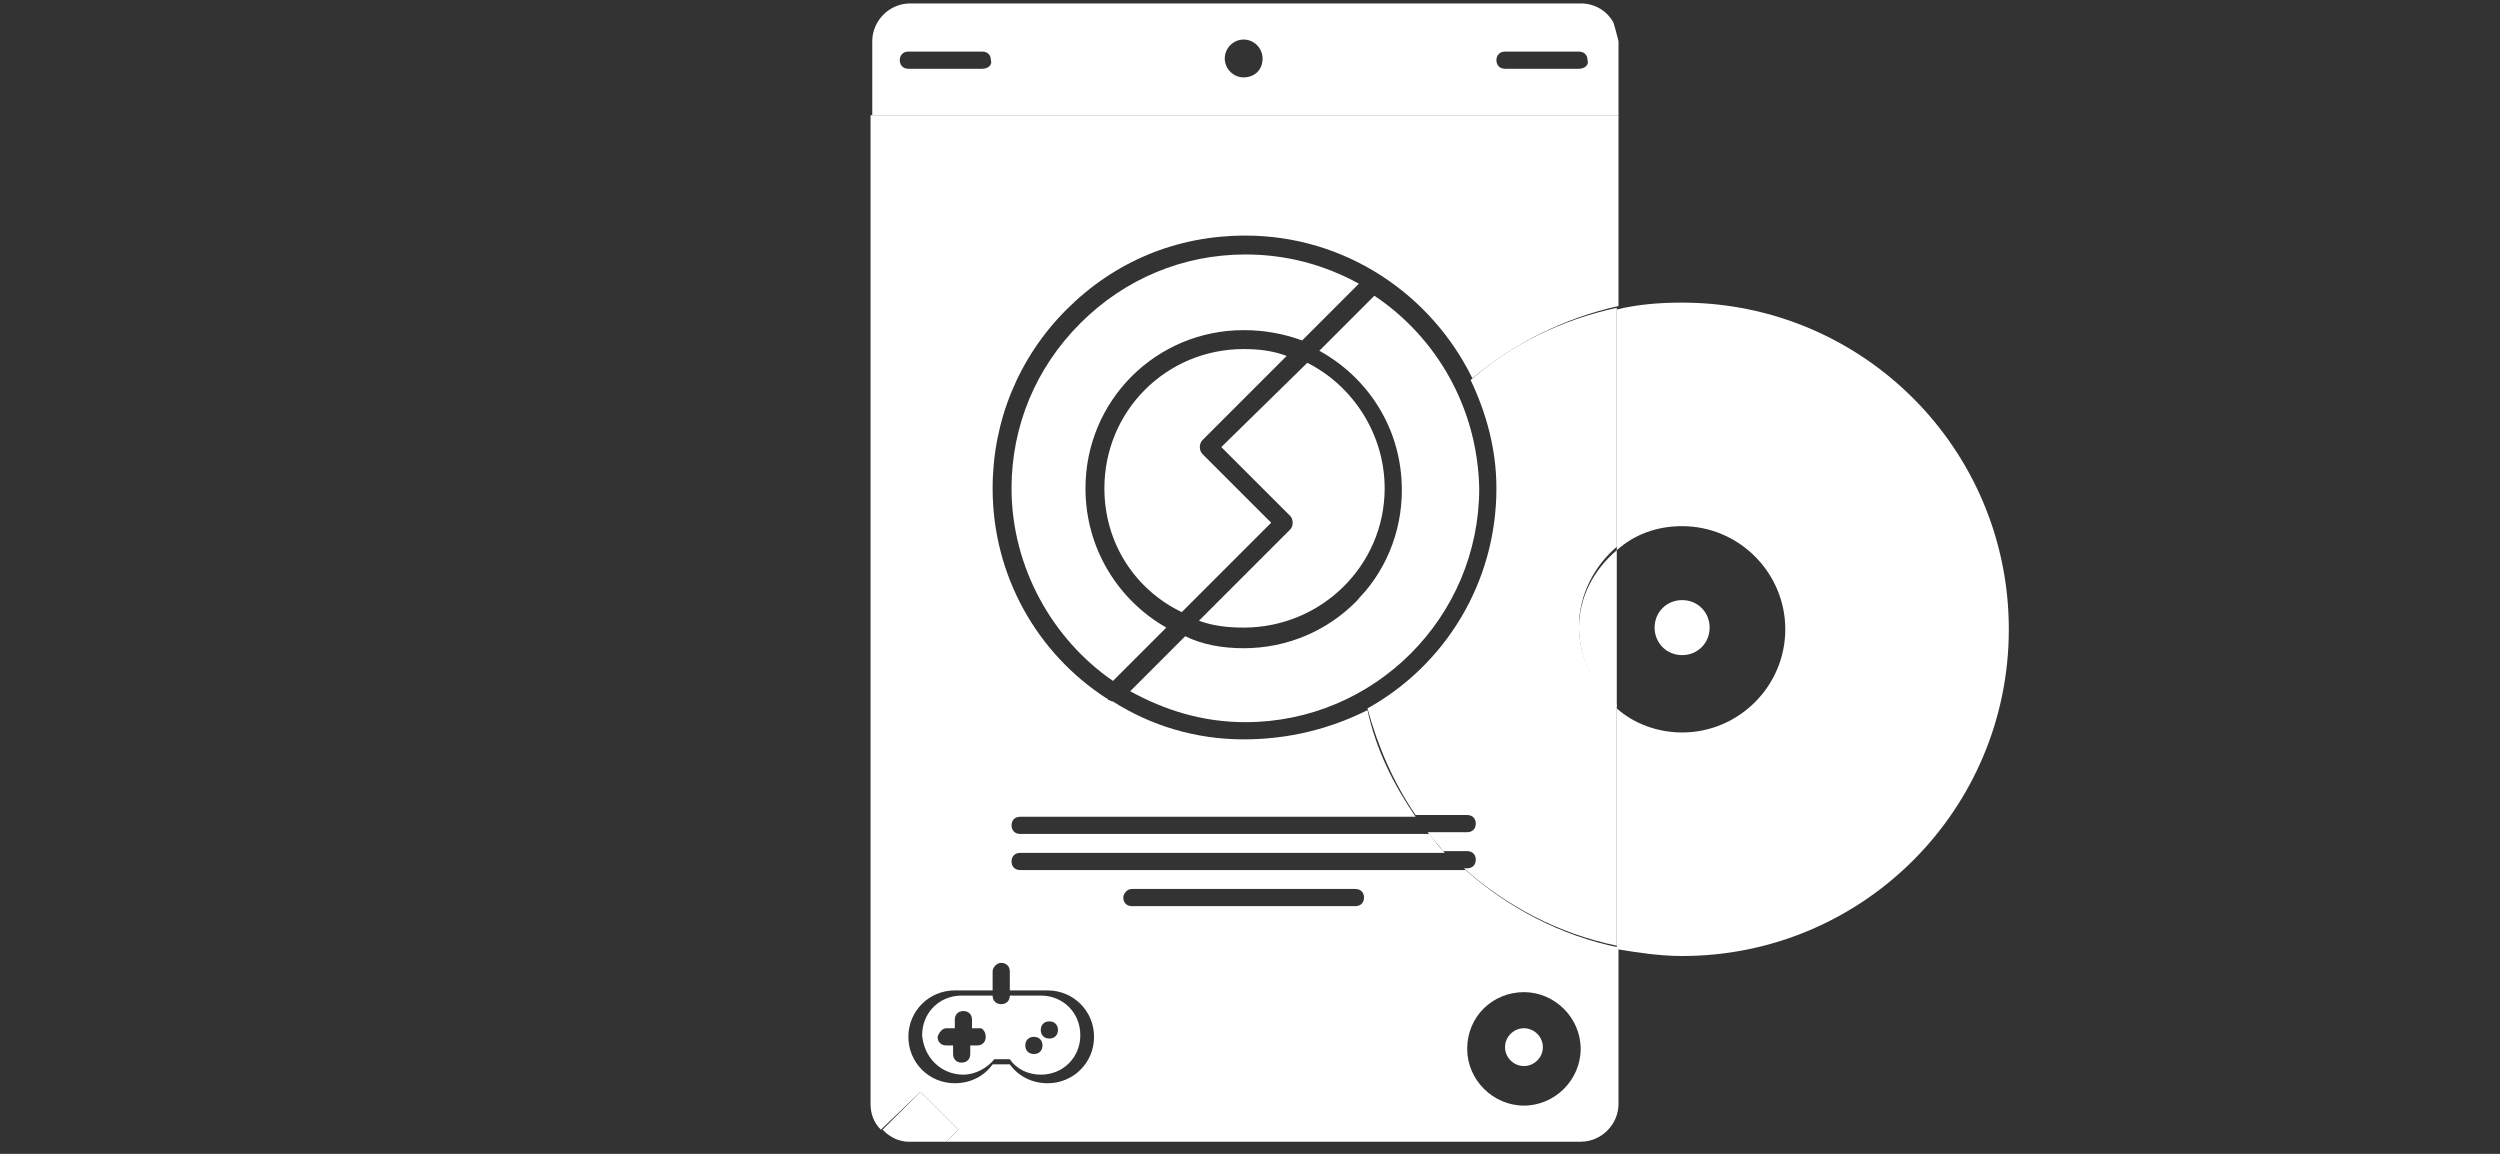 <svg width="104" height="48" viewBox="0 0 104 48" fill="none" xmlns="http://www.w3.org/2000/svg">
<rect x="0" y="0" width="104" height="48" fill="#333333" stroke="none"/>
<path d="M69.977 24.964C69.333 24.964 68.832 25.465 68.832 26.108C68.832 26.752 69.333 27.253 69.977 27.253C70.62 27.253 71.121 26.752 71.121 26.108C71.121 25.465 70.62 24.964 69.977 24.964Z" fill="white"/>
<path d="M53.525 14.807C52.953 14.592 52.38 14.521 51.736 14.521C48.518 14.521 45.943 17.096 45.943 20.314C45.943 22.603 47.23 24.535 49.161 25.465L52.881 21.745L50.02 18.884C49.877 18.741 49.877 18.455 50.02 18.312L53.525 14.807Z" fill="white"/>
<path d="M57.602 20.314C57.602 18.026 56.243 16.023 54.383 15.093L50.807 18.598L53.668 21.459C53.811 21.602 53.811 21.888 53.668 22.031L49.877 25.822C50.449 26.037 51.093 26.108 51.736 26.108C54.955 26.108 57.602 23.533 57.602 20.314Z" fill="white"/>
<path d="M45.156 20.314C45.156 16.666 48.089 13.734 51.736 13.734C52.595 13.734 53.382 13.877 54.169 14.163L56.529 11.802C55.098 11.016 53.525 10.586 51.808 10.586C49.233 10.586 46.801 11.588 44.941 13.448C43.081 15.307 42.08 17.739 42.08 20.314C42.08 23.605 43.797 26.609 46.3 28.326L48.518 26.108C46.515 24.964 45.156 22.818 45.156 20.314Z" fill="white"/>
<path d="M57.173 12.303L54.884 14.592C56.958 15.736 58.317 17.882 58.317 20.386C58.317 24.034 55.385 26.966 51.737 26.966C50.878 26.966 50.02 26.823 49.305 26.466L47.016 28.755C48.446 29.542 50.02 30.042 51.808 30.042C57.173 30.042 61.536 25.679 61.536 20.314C61.465 16.952 59.748 14.02 57.173 12.303Z" fill="white"/>
<path d="M56.672 23.39C57.173 22.603 57.459 21.674 57.531 20.672C57.173 21.53 56.887 22.46 56.672 23.39Z" fill="white"/>
<path d="M69.976 12.589C69.046 12.589 68.117 12.661 67.258 12.875V22.675V22.889C67.974 22.246 68.903 21.888 69.976 21.888C72.337 21.888 74.268 23.819 74.268 26.18C74.268 28.54 72.337 30.471 69.976 30.471C68.975 30.471 67.974 30.114 67.258 29.47V39.484C68.117 39.627 69.046 39.77 69.976 39.77C77.487 39.77 83.567 33.69 83.567 26.18C83.567 18.669 77.487 12.589 69.976 12.589Z" fill="white"/>
<path d="M61.465 20.314C61.465 18.884 61.178 17.596 60.606 16.38C59.676 17.238 58.889 18.24 58.317 19.313C58.389 19.671 58.389 19.957 58.389 20.314C58.389 22.102 57.673 23.748 56.529 24.892C56.458 25.321 56.458 25.679 56.458 26.108C56.458 26.966 56.529 27.825 56.672 28.612C59.533 26.966 61.465 23.891 61.465 20.314Z" fill="white"/>
<path d="M65.685 26.108C65.685 27.396 66.329 28.612 67.258 29.399V27.324V22.889C66.329 23.676 65.685 24.821 65.685 26.108Z" fill="white"/>
<path d="M67.115 0.93C66.829 0.429 66.329 0.143 65.756 0.143H37.86C37.001 0.143 36.286 0.858 36.286 1.717V4.792H67.33V1.717C67.258 1.431 67.187 1.144 67.115 0.93ZM40.864 2.861H37.788C37.574 2.861 37.431 2.718 37.431 2.504C37.431 2.289 37.574 2.146 37.788 2.146H40.864C41.079 2.146 41.222 2.289 41.222 2.504C41.293 2.718 41.079 2.861 40.864 2.861ZM51.736 3.219C51.307 3.219 50.95 2.861 50.95 2.432C50.95 2.003 51.307 1.645 51.736 1.645C52.166 1.645 52.523 2.003 52.523 2.432C52.523 2.933 52.166 3.219 51.736 3.219ZM65.685 2.861H62.609C62.394 2.861 62.251 2.718 62.251 2.504C62.251 2.289 62.394 2.146 62.609 2.146H65.685C65.899 2.146 66.042 2.289 66.042 2.504C66.114 2.718 65.899 2.861 65.685 2.861Z" fill="white"/>
<path d="M51.736 1.717C51.307 1.717 50.95 2.074 50.95 2.504C50.95 2.074 51.307 1.717 51.736 1.717Z" fill="#E6E9ED"/>
<path d="M50.95 2.503C50.95 2.933 51.307 3.29 51.736 3.29C51.307 3.219 50.95 2.933 50.95 2.503Z" fill="#E6E9ED"/>
<path d="M63.396 44.348C63.825 44.348 64.183 43.991 64.183 43.562C64.183 43.132 63.825 42.775 63.396 42.775C62.967 42.775 62.609 43.132 62.609 43.562C62.609 43.991 62.967 44.348 63.396 44.348Z" fill="white"/>
<path d="M38.289 45.421L36.715 46.995C36.787 47.066 36.93 47.209 37.073 47.281C37.288 47.424 37.574 47.495 37.788 47.495H39.362L39.863 46.995L38.289 45.421Z" fill="white"/>
<path d="M40.077 44.706C40.578 44.706 41.079 44.42 41.365 44.062H42.009C42.295 44.491 42.795 44.706 43.296 44.706C44.226 44.706 44.941 43.991 44.941 43.061C44.941 42.131 44.226 41.416 43.296 41.416H42.009C42.009 41.63 41.865 41.773 41.651 41.773C41.436 41.773 41.293 41.63 41.293 41.416H40.006C39.076 41.416 38.361 42.131 38.361 43.061C38.432 43.991 39.147 44.706 40.077 44.706ZM43.654 42.489C43.868 42.489 44.011 42.632 44.011 42.846C44.011 43.061 43.868 43.204 43.654 43.204C43.439 43.204 43.296 43.061 43.296 42.846C43.296 42.632 43.439 42.489 43.654 42.489ZM43.01 43.132C43.225 43.132 43.368 43.275 43.368 43.49C43.368 43.705 43.225 43.847 43.01 43.847C42.795 43.847 42.652 43.705 42.652 43.49C42.652 43.275 42.795 43.132 43.01 43.132ZM39.362 42.775H39.72V42.417C39.72 42.202 39.863 42.059 40.077 42.059C40.292 42.059 40.435 42.202 40.435 42.417V42.775H40.793C40.864 42.775 41.007 42.918 41.007 43.132C41.007 43.347 40.864 43.49 40.65 43.49H40.363V43.847C40.363 44.062 40.22 44.205 40.006 44.205C39.791 44.205 39.648 44.062 39.648 43.847V43.49H39.362C39.147 43.49 39.004 43.347 39.004 43.132C39.076 42.918 39.219 42.775 39.362 42.775Z" fill="white"/>
<path d="M62.251 20.314C62.251 24.248 60.105 27.682 56.887 29.47C57.316 31.044 57.96 32.546 58.889 33.905H61.035C61.25 33.905 61.393 34.048 61.393 34.263C61.393 34.477 61.25 34.62 61.035 34.62H59.39C59.605 34.906 59.819 35.121 60.034 35.407H61.035C61.25 35.407 61.393 35.55 61.393 35.765C61.393 35.979 61.25 36.122 61.035 36.122H60.892C62.681 37.696 64.826 38.84 67.258 39.341V29.327C66.329 28.54 65.685 27.396 65.685 26.037C65.685 24.749 66.329 23.533 67.258 22.746V22.532V12.804C64.969 13.304 62.895 14.306 61.178 15.808C61.822 17.167 62.251 18.669 62.251 20.314Z" fill="white"/>
<path d="M36.215 4.792V45.922C36.215 46.351 36.358 46.709 36.644 46.995L38.289 45.421L39.863 46.995L39.362 47.495H65.756C66.615 47.495 67.33 46.78 67.33 45.922V39.413C64.898 38.912 62.752 37.767 60.964 36.194H42.438C42.223 36.194 42.08 36.051 42.08 35.836C42.08 35.622 42.223 35.479 42.438 35.479H60.105C59.891 35.264 59.676 34.978 59.462 34.692H42.438C42.223 34.692 42.08 34.549 42.08 34.334C42.08 34.12 42.223 33.977 42.438 33.977H58.889C57.959 32.617 57.244 31.187 56.887 29.542C55.313 30.328 53.596 30.758 51.736 30.758C49.734 30.758 47.874 30.185 46.3 29.184C46.229 29.184 46.157 29.113 46.086 29.113C46.086 29.113 46.086 29.041 46.014 29.041C43.153 27.181 41.293 23.962 41.293 20.314C41.293 17.525 42.366 14.878 44.369 12.875C46.372 10.873 48.947 9.8 51.808 9.8C55.957 9.8 59.533 12.232 61.25 15.736C62.967 14.306 65.041 13.233 67.33 12.732V4.792H36.215ZM63.396 41.273C64.683 41.273 65.756 42.345 65.756 43.633C65.756 44.92 64.683 45.993 63.396 45.993C62.108 45.993 61.035 44.92 61.035 43.633C61.035 42.274 62.108 41.273 63.396 41.273ZM47.087 36.981H56.386C56.6 36.981 56.743 37.124 56.743 37.338C56.743 37.553 56.6 37.696 56.386 37.696H47.087C46.873 37.696 46.729 37.553 46.729 37.338C46.729 37.195 46.873 36.981 47.087 36.981ZM41.651 40.056C41.865 40.056 42.008 40.2 42.008 40.414V41.201H43.582C44.655 41.201 45.513 42.059 45.513 43.132C45.513 44.205 44.655 45.063 43.582 45.063C42.938 45.063 42.366 44.777 42.008 44.277H41.293C40.935 44.777 40.363 45.063 39.719 45.063C38.647 45.063 37.788 44.205 37.788 43.132C37.788 42.059 38.647 41.201 39.719 41.201H41.293V40.414C41.293 40.271 41.436 40.056 41.651 40.056Z" fill="white"/>
</svg>
